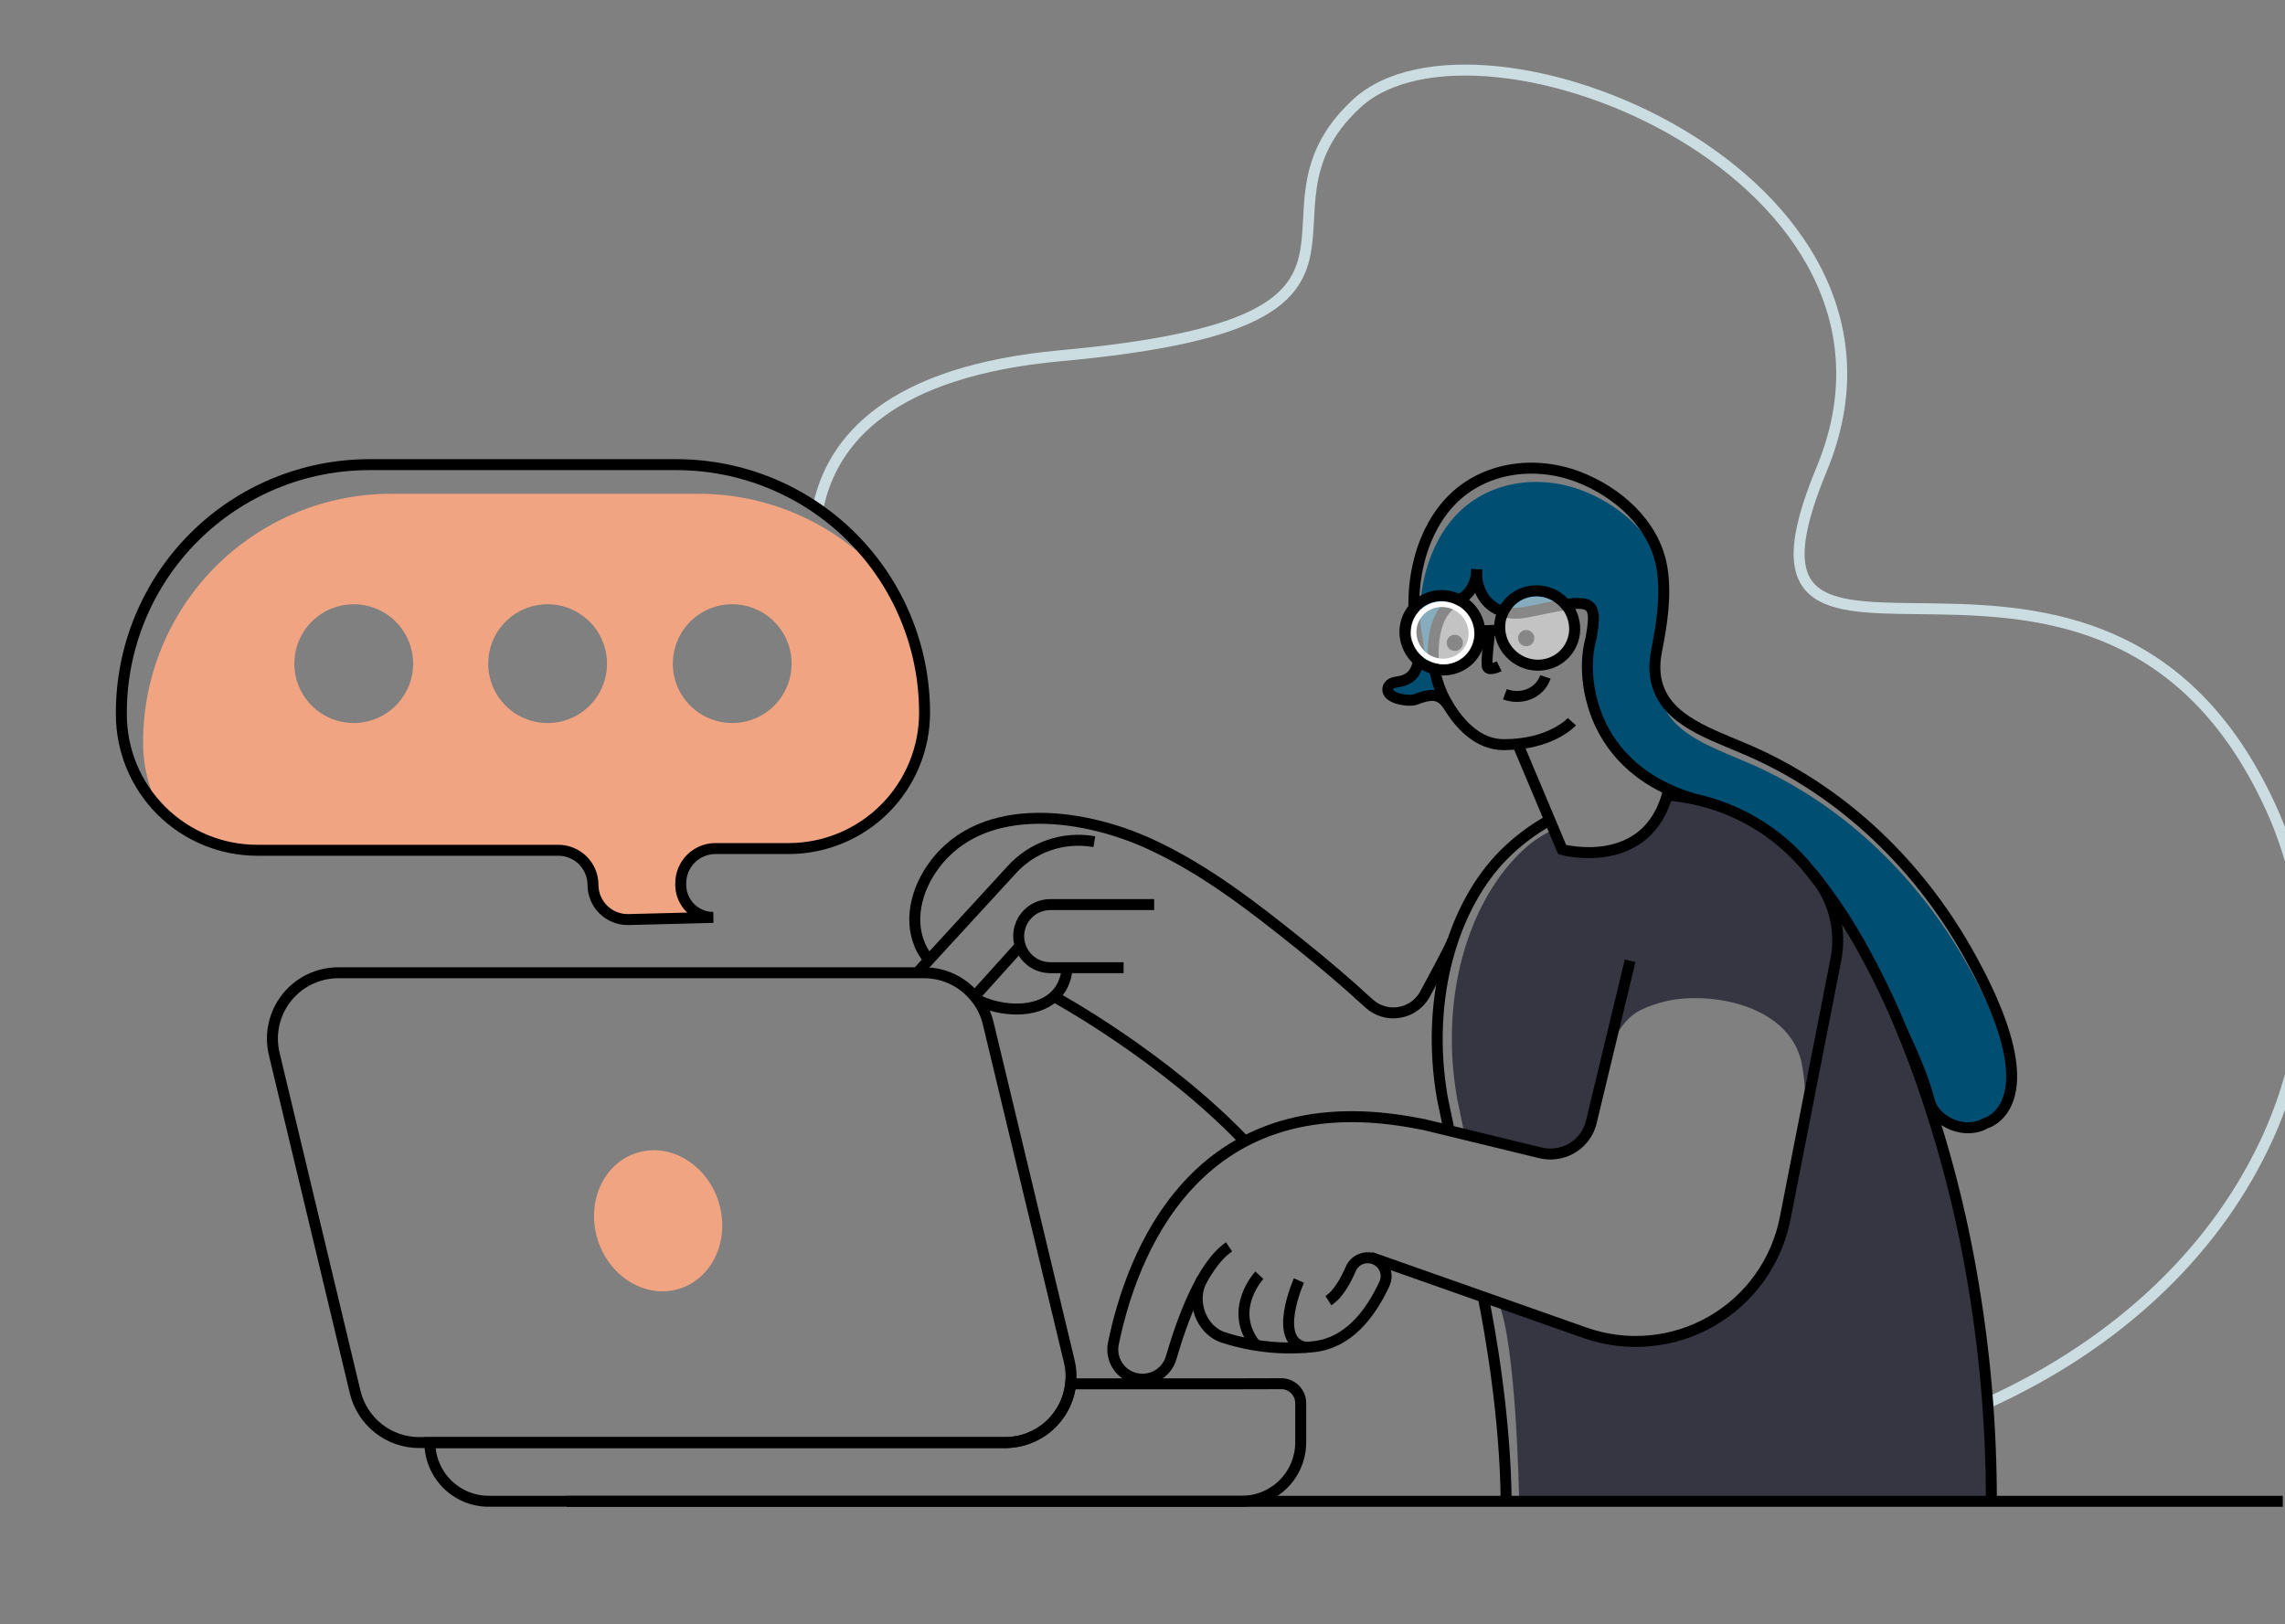 <svg width="173" height="123" viewBox="0 0 173 123" fill="none" xmlns="http://www.w3.org/2000/svg">
<rect x="0" y="0" width="173" height="123" fill="#808080" stroke="none"/>
<g clip-path="url(#clip0_389_18824)">
<path d="M141.203 70.664L140.878 73.769C140.031 75.791 139.185 77.812 138.34 79.831C138.045 80.541 137.749 81.249 137.451 81.955C137.316 82.286 137.125 82.59 136.885 82.856C136.873 82.873 136.858 82.888 136.839 82.899C136.821 82.91 136.8 82.916 136.779 82.918C136.707 82.918 136.681 82.822 136.676 82.751C136.635 81.985 136.544 81.223 136.402 80.469C135.61 76.829 131.385 75.496 128.07 75.578C126.744 75.598 125.438 75.901 124.238 76.466C122.507 77.303 121.833 79.633 121.741 79.719L121.667 80.019L120.481 84.963C120.231 86.065 120.04 86.647 119.022 86.941C118.989 86.953 117.975 87.493 117.942 87.493C117.548 87.603 118.625 87.366 118.199 87.294L116.848 87.083L116.273 86.951L107.883 84.965C108.208 85.02 108.541 85.08 108.879 85.148L110.826 85.613L110.312 83.144C108.972 75.457 111.192 68.483 114.973 64.696C115.968 63.701 116.463 63.445 117.624 62.782L118.276 64.327C118.276 64.327 124.949 66.317 126.521 60.212C127.157 60.267 128.379 60.258 129.009 60.395C132.294 61.084 135.261 62.835 137.451 65.378C137.644 65.598 137.833 65.826 138.021 66.058L138.12 66.179C138.236 66.324 138.359 66.473 138.474 66.622L138.557 66.739C139.517 67.993 140.401 69.303 141.203 70.664Z" fill="#353642"/>
<path d="M61.914 38.527C62.972 33.236 67.466 28.11 80.301 26.936C108.829 24.329 93.408 16.464 102.697 7.856C111.986 -0.751 147.108 13.41 137.92 35.527C128.732 57.643 159.063 33.096 171.909 61.11C173.77 65.175 174.666 69.616 174.527 74.084C174.365 78.806 173.149 83.432 170.968 87.623C166.865 95.637 159.245 102.776 148.223 107.2C146.597 107.863 144.894 108.459 143.116 108.988" stroke="#CCDDE2" stroke-width="0.83" stroke-miterlimit="10"/>
<path d="M150.767 113.675H116.043L115.009 113.366C115.009 113.366 114.799 101.577 113.414 98.56L118.558 100.309L123.541 101.742C123.541 101.742 130.396 101.885 134.314 94.889C134.314 94.889 134.974 93.219 135.565 90.208C136.076 87.595 138.792 73.192 139.931 69.975C141.16 72.122 143.085 75.817 144.015 78.069C145.022 80.515 145.869 82.951 146.561 85.209C147.714 88.926 148.624 92.715 149.284 96.55C150.272 102.205 150.768 107.934 150.767 113.675Z" fill="#353642"/>
<path d="M152.288 82.043C152.065 84.639 150.305 85.062 150.305 85.062C148.817 85.942 146.532 84.996 146.07 83.346C146.064 83.328 146.06 83.309 146.059 83.291C145.692 81.878 144.975 80.063 144.013 78.077C142.157 73.586 139.745 69.059 136.651 65.479C134.46 62.936 131.494 61.185 128.209 60.496C128.198 60.496 128.192 60.485 128.181 60.485C123.825 59.173 121.705 56.495 120.787 53.926C120.787 53.926 120.787 53.926 120.787 53.915C120.393 52.293 119.993 50.711 120.208 49.754C120.575 48.077 120.759 46.263 120.302 45.896C119.726 45.414 118.687 45.771 116.041 46.304C113.75 46.774 112.528 46.508 112.253 45.108C112.209 44.891 112.187 44.67 112.186 44.448C112.175 44.588 111.635 44.033 111.61 44.165C111.437 44.88 111.091 45.166 110.338 45.481C109.219 45.945 108.762 47.74 108.597 48.936C108.424 50.21 108.997 51.966 109.451 53.162C108.87 52.499 108.205 52.576 107.165 52.978C106.904 53.078 106.247 53.05 105.727 52.868C105.8 52.805 105.887 52.759 105.98 52.734C106.148 52.679 104.935 52.076 105.111 52.038C106.877 51.639 107.867 50.167 107.658 48.872C107.138 45.611 107.83 41.775 110.033 39.234C112.462 36.44 116.425 35.859 119.78 37.138C122.414 38.139 124.906 40.193 125.819 42.932C125.819 42.943 125.819 42.954 125.83 42.965C125.946 43.314 126.035 43.671 126.096 44.033C126.432 46.07 125.714 48.135 125.315 50.149C125.172 50.875 125.536 51.666 125.613 52.242C126.056 55.696 130.042 56.671 133.197 58.137C139.828 61.226 145.242 66.506 148.883 72.927C151.301 77.178 152.164 80.077 152.288 82.043Z" fill="#004F72"/>
<path d="M117.329 62.097C117.258 62.135 117.186 62.174 117.12 62.218C115.929 62.901 114.834 63.738 113.864 64.709C110.085 68.496 107.866 75.47 109.205 83.157L109.719 85.613" stroke="black" stroke-width="0.83" stroke-miterlimit="10"/>
<path d="M150.769 113.675C150.77 107.936 150.274 102.208 149.287 96.555C148.626 92.72 147.717 88.931 146.564 85.214C145.871 82.956 145.024 80.52 144.017 78.075C143.082 75.786 142.002 73.56 140.784 71.409C139.602 69.303 138.22 67.317 136.656 65.477C134.465 62.934 131.498 61.183 128.214 60.494C127.584 60.361 126.946 60.265 126.305 60.208" stroke="black" stroke-width="0.83" stroke-miterlimit="10"/>
<path d="M82.854 63.733L82.761 63.717C81.639 63.529 80.487 63.626 79.412 63.998C78.337 64.37 77.373 65.007 76.608 65.848L70.324 72.694L69.59 73.502C69.544 73.552 69.501 73.604 69.461 73.658" stroke="black" stroke-width="0.83" stroke-miterlimit="10"/>
<path d="M73.789 75.446L77.237 71.621L77.243 71.615" stroke="black" stroke-width="0.83" stroke-miterlimit="10"/>
<path d="M103.781 95.203L120.002 100.919C121.564 101.469 123.227 101.677 124.876 101.528C126.526 101.378 128.124 100.876 129.562 100.054C131 99.231 132.244 98.109 133.209 96.764C134.175 95.418 134.839 93.88 135.157 92.254L138.995 72.662C139.192 71.656 139.183 70.621 138.968 69.618C138.754 68.616 138.34 67.667 137.75 66.829C137.585 66.593 137.406 66.367 137.213 66.153" stroke="black" stroke-width="0.83" stroke-miterlimit="10"/>
<path d="M93.053 94.413C90.988 95.808 89.471 100.043 88.664 102.822C88.526 103.288 88.24 103.697 87.85 103.987C87.46 104.278 86.986 104.433 86.5 104.432C86.171 104.432 85.845 104.36 85.546 104.222C85.088 104.007 84.715 103.644 84.488 103.191C84.261 102.738 84.194 102.221 84.297 101.725C85.647 95.123 90.413 82.087 106.785 84.961C107.112 85.016 107.444 85.076 107.78 85.144L109.724 85.613L115.175 86.941L116.645 87.296C117.203 87.431 117.787 87.41 118.333 87.235C118.367 87.229 118.4 87.219 118.433 87.208C118.936 87.035 119.388 86.738 119.746 86.344C120.104 85.951 120.357 85.473 120.481 84.955L121.721 79.796L121.793 79.497L123.417 72.752" stroke="black" stroke-width="0.83" stroke-miterlimit="10"/>
<path d="M85.069 73.272H79.513C78.88 73.272 78.272 73.021 77.825 72.573C77.377 72.125 77.125 71.517 77.125 70.884C77.125 70.251 77.377 69.643 77.825 69.195C78.272 68.747 78.88 68.496 79.513 68.496H87.384" stroke="black" stroke-width="0.83" stroke-miterlimit="10"/>
<path d="M80.8 73.27C80.721 74.244 80.35 74.964 79.802 75.462C78.391 76.748 75.806 76.601 74.008 75.721" stroke="black" stroke-width="0.83" stroke-miterlimit="10"/>
<path d="M70.337 72.692C68.744 70.766 69.07 68.156 70.306 66.138C73.813 60.414 81.827 61.512 87.025 63.892C91.236 65.813 94.925 68.701 98.517 71.582C100.271 72.989 101.994 74.456 103.661 75.991C103.967 76.268 104.331 76.472 104.728 76.588C105.124 76.703 105.541 76.727 105.947 76.658C106.354 76.589 106.74 76.429 107.076 76.189C107.412 75.95 107.689 75.637 107.886 75.275C108.805 73.579 109.799 71.729 109.986 71.216" stroke="black" stroke-width="0.83" stroke-miterlimit="10"/>
<path d="M79.805 75.462C79.805 75.462 88.092 79.958 94.249 86.418" stroke="black" stroke-width="0.83" stroke-miterlimit="10"/>
<path d="M91.027 96.851C90.109 98.42 90.899 100.724 92.635 101.275C94.852 101.991 97.197 102.226 99.512 101.964C102.038 101.67 103.717 99.585 104.823 97.197C104.903 97.019 104.945 96.826 104.946 96.632C104.946 96.437 104.906 96.244 104.827 96.066C104.749 95.887 104.633 95.728 104.489 95.597C104.345 95.466 104.174 95.367 103.989 95.306C103.655 95.196 103.291 95.216 102.971 95.362C102.651 95.508 102.398 95.77 102.262 96.094C101.895 96.943 101.327 98.005 100.574 98.483" stroke="black" stroke-width="0.83" stroke-miterlimit="10"/>
<path d="M95.347 96.557C95.347 96.557 93.078 98.997 94.867 101.58C94.946 101.689 95.038 101.786 95.143 101.871" stroke="black" stroke-width="0.83" stroke-miterlimit="10"/>
<path d="M98.341 96.96C98.341 96.96 96.243 101.681 98.935 102.027" stroke="black" stroke-width="0.83" stroke-miterlimit="10"/>
<path d="M172.834 113.678H42.898" stroke="black" stroke-width="0.83" stroke-miterlimit="10"/>
<path d="M94.019 104.781H81.061C80.929 106.004 80.35 107.135 79.434 107.957C78.518 108.779 77.33 109.232 76.1 109.231H32.547C32.549 110.408 33.018 111.537 33.851 112.37C34.684 113.203 35.813 113.672 36.991 113.675H94.019C95.198 113.674 96.33 113.206 97.166 112.373C98.001 111.541 98.473 110.41 98.478 109.231V106.243C98.478 105.853 98.323 105.48 98.047 105.204C97.771 104.928 97.397 104.773 97.008 104.773L94.019 104.781Z" stroke="black" stroke-width="0.83" stroke-miterlimit="10"/>
<path d="M74.009 75.721C74.391 76.25 74.666 76.848 74.818 77.481L80.956 103.081C81.092 103.637 81.127 104.213 81.061 104.781C80.929 106.004 80.35 107.135 79.434 107.957C78.518 108.778 77.331 109.232 76.1 109.231H31.739C30.618 109.23 29.53 108.853 28.651 108.159C27.771 107.465 27.151 106.495 26.89 105.405L20.763 79.807C20.587 79.075 20.579 78.311 20.741 77.575C20.902 76.838 21.229 76.148 21.695 75.556C22.162 74.965 22.757 74.486 23.435 74.157C24.114 73.829 24.858 73.658 25.611 73.658H69.969C70.698 73.657 71.418 73.816 72.078 74.125C72.738 74.434 73.322 74.885 73.787 75.446L74.009 75.721Z" stroke="black" stroke-width="0.83" stroke-miterlimit="10"/>
<path d="M67.055 43.862C66.772 43.529 66.474 43.21 66.164 42.899C64.422 41.151 62.351 39.764 60.071 38.818C57.791 37.872 55.347 37.386 52.879 37.388H29.623C27.156 37.387 24.712 37.872 22.432 38.816C20.152 39.76 18.081 41.144 16.336 42.889C14.591 44.634 13.207 46.706 12.264 48.986C11.32 51.266 10.835 53.709 10.836 56.177V56.311C10.834 58.062 11.28 59.784 12.131 61.314C13.088 62.289 14.231 63.062 15.491 63.589C16.752 64.115 18.105 64.384 19.471 64.38H42.271C42.967 64.38 43.634 64.657 44.126 65.149C44.618 65.641 44.894 66.308 44.894 67.004C44.895 67.7 45.173 68.368 45.666 68.86C46.159 69.353 46.827 69.629 47.523 69.629H47.58L53.21 69.486C53.21 69.431 53.199 69.381 53.199 69.332C52.712 69.164 52.29 68.849 51.991 68.43C51.692 68.011 51.532 67.509 51.532 66.995V66.873C51.533 66.178 51.809 65.511 52.301 65.019C52.793 64.527 53.46 64.25 54.156 64.25H59.706C62.435 64.25 65.052 63.166 66.981 61.236C68.911 59.307 69.995 56.69 69.995 53.961C70.004 50.383 68.984 46.877 67.055 43.862ZM26.783 54.748C25.893 54.748 25.023 54.484 24.284 53.99C23.544 53.496 22.967 52.794 22.626 51.972C22.286 51.15 22.197 50.245 22.37 49.373C22.544 48.5 22.972 47.698 23.602 47.069C24.231 46.44 25.033 46.012 25.905 45.839C26.778 45.665 27.683 45.755 28.505 46.096C29.326 46.437 30.029 47.014 30.522 47.754C31.016 48.494 31.279 49.364 31.279 50.254C31.277 51.446 30.803 52.588 29.96 53.43C29.117 54.273 27.975 54.747 26.783 54.748ZM41.457 54.748C40.567 54.747 39.698 54.483 38.958 53.989C38.219 53.494 37.643 52.791 37.303 51.969C36.963 51.147 36.874 50.243 37.048 49.37C37.222 48.498 37.651 47.697 38.281 47.068C38.91 46.439 39.712 46.011 40.584 45.838C41.457 45.665 42.361 45.755 43.183 46.096C44.005 46.437 44.707 47.014 45.2 47.754C45.694 48.494 45.957 49.364 45.956 50.254C45.956 50.844 45.84 51.429 45.614 51.975C45.388 52.52 45.056 53.016 44.638 53.433C44.22 53.851 43.724 54.182 43.178 54.407C42.633 54.633 42.048 54.748 41.457 54.748ZM55.433 54.748C54.543 54.747 53.674 54.482 52.935 53.988C52.195 53.493 51.62 52.79 51.28 51.968C50.94 51.146 50.852 50.241 51.026 49.369C51.2 48.497 51.629 47.696 52.259 47.067C52.888 46.439 53.69 46.011 54.563 45.838C55.435 45.666 56.339 45.755 57.161 46.096C57.982 46.437 58.684 47.014 59.178 47.755C59.672 48.495 59.935 49.364 59.934 50.254C59.934 50.844 59.817 51.429 59.591 51.975C59.365 52.521 59.033 53.017 58.615 53.434C58.197 53.851 57.701 54.182 57.155 54.408C56.609 54.633 56.023 54.749 55.433 54.748Z" fill="#F0A481"/>
<path d="M70 53.963C70 56.692 68.916 59.309 66.986 61.238C65.057 63.168 62.44 64.252 59.711 64.252H54.165C53.469 64.252 52.803 64.528 52.311 65.02C51.819 65.511 51.542 66.178 51.541 66.873V66.995C51.541 67.509 51.701 68.011 52 68.43C52.298 68.849 52.721 69.164 53.207 69.332C53.464 69.421 53.733 69.465 54.005 69.464L53.218 69.486L47.586 69.629H47.525C46.828 69.629 46.161 69.353 45.668 68.861C45.175 68.369 44.897 67.702 44.896 67.006C44.896 66.31 44.619 65.642 44.127 65.15C43.635 64.659 42.968 64.382 42.272 64.382H19.476C16.747 64.382 14.13 63.298 12.201 61.369C10.271 59.439 9.188 56.822 9.188 54.094V53.959C9.188 51.493 9.674 49.052 10.618 46.773C11.562 44.495 12.945 42.425 14.689 40.682C16.433 38.938 18.503 37.555 20.781 36.612C23.06 35.668 25.502 35.183 27.968 35.183H51.216C56.197 35.184 60.974 37.162 64.496 40.684C68.019 44.206 69.998 48.982 70 53.963Z" stroke="black" stroke-width="0.83" stroke-miterlimit="10"/>
<path d="M128.21 60.489C128.199 60.489 128.194 60.478 128.183 60.478C123.826 59.166 121.706 56.487 120.788 53.919C120.788 53.919 120.788 53.919 120.788 53.908C120.069 51.906 120.086 49.967 120.345 48.81C120.5 48.197 120.598 47.571 120.639 46.94C120.699 45.152 119.388 45.589 115.636 46.337C113.913 46.686 112.81 46.032 112.259 45.102C112.206 45.021 112.159 44.936 112.12 44.847C111.863 44.306 111.756 43.705 111.811 43.109" stroke="black" stroke-width="0.83" stroke-miterlimit="10"/>
<path d="M109.647 53.405C109.58 53.311 109.512 53.221 109.446 53.149C108.866 52.486 108.201 52.563 107.161 52.965C106.9 53.065 106.242 53.037 105.722 52.855C105.285 52.699 104.958 52.429 105.107 52.025C105.145 51.942 105.202 51.869 105.273 51.811C105.344 51.753 105.427 51.713 105.516 51.692C105.69 51.649 105.865 51.614 106.042 51.588C107.826 51.189 107.427 49.124 107.21 47.829C106.685 44.569 107.383 40.733 109.608 38.192C112.059 35.398 116.068 34.816 119.454 36.094C122.432 37.219 125.234 39.658 125.814 42.92C125.814 42.931 125.814 42.942 125.825 42.953C125.836 42.964 125.825 42.98 125.825 42.991C126.169 45.029 125.825 47.237 125.426 49.252C125.188 50.447 125.278 51.422 125.61 52.229C126.652 54.869 130.166 55.789 132.999 57.096C139.704 60.184 145.166 65.464 148.847 71.885C151.754 76.978 152.443 80.111 152.283 82.043C152.061 84.639 150.301 85.062 150.301 85.062C148.812 85.942 146.525 84.996 146.066 83.346C146.059 83.328 146.055 83.31 146.055 83.291C145.687 81.878 144.971 80.063 144.008 78.077" stroke="black" stroke-width="0.83" stroke-miterlimit="10"/>
<path d="M111.8 43.109C111.8 44.092 111.337 45.062 110.331 45.475C109.199 45.942 108.739 47.171 108.574 48.367C108.343 50.118 108.72 51.896 109.642 53.403C110.496 54.821 111.887 56.385 113.856 56.385C117.464 56.385 119.011 54.645 119.011 54.645" stroke="black" stroke-width="0.83" stroke-miterlimit="10"/>
<path d="M115.551 48.931C115.89 48.931 116.165 48.656 116.165 48.318C116.165 47.979 115.89 47.704 115.551 47.704C115.212 47.704 114.938 47.979 114.938 48.318C114.938 48.656 115.212 48.931 115.551 48.931Z" fill="black"/>
<path d="M110.145 49.289C110.484 49.289 110.759 49.014 110.759 48.676C110.759 48.337 110.484 48.062 110.145 48.062C109.806 48.062 109.531 48.337 109.531 48.676C109.531 49.014 109.806 49.289 110.145 49.289Z" fill="black"/>
<path d="M112.799 47.74C112.799 47.74 112.492 50.164 112.615 50.496C112.738 50.829 113.506 50.449 113.506 50.449" stroke="black" stroke-width="0.83" stroke-miterlimit="10"/>
<path d="M113.938 52.569C115.251 53.052 116.607 52.437 117.004 51.255" stroke="black" stroke-width="0.83" stroke-miterlimit="10"/>
<path d="M118.722 49.204C119.613 47.943 119.288 46.18 117.996 45.268C116.704 44.355 114.934 44.638 114.043 45.899C113.152 47.16 113.477 48.922 114.769 49.835C116.061 50.748 117.831 50.465 118.722 49.204Z" stroke="black" stroke-width="0.83" stroke-miterlimit="10"/>
<path d="M111.55 49.565C112.441 48.304 112.116 46.541 110.824 45.629C109.532 44.716 107.762 44.998 106.871 46.26C105.98 47.521 106.305 49.283 107.597 50.196C108.889 51.109 110.659 50.826 111.55 49.565Z" stroke="black" stroke-width="0.83" stroke-miterlimit="10"/>
<path d="M109.163 45.964C109.673 45.962 110.165 46.154 110.54 46.5C110.914 46.846 111.144 47.322 111.183 47.831C111.204 48.083 111.173 48.338 111.093 48.578C111.013 48.819 110.885 49.041 110.717 49.23C110.547 49.423 110.34 49.579 110.108 49.69C109.876 49.8 109.625 49.863 109.368 49.873H109.265C108.755 49.875 108.263 49.683 107.888 49.337C107.513 48.99 107.283 48.514 107.244 48.005C107.224 47.752 107.256 47.498 107.336 47.257C107.417 47.017 107.545 46.795 107.713 46.605C107.883 46.413 108.09 46.257 108.321 46.147C108.552 46.036 108.804 45.974 109.06 45.962H109.163M109.163 45.547H109.039C108.73 45.561 108.426 45.637 108.146 45.77C107.866 45.904 107.616 46.092 107.411 46.324C107.205 46.556 107.048 46.827 106.949 47.121C106.85 47.415 106.811 47.725 106.835 48.035C106.884 48.647 107.163 49.218 107.614 49.636C108.065 50.053 108.656 50.285 109.271 50.287H109.394C109.704 50.273 110.007 50.197 110.287 50.064C110.567 49.93 110.817 49.742 111.023 49.51C111.228 49.278 111.385 49.007 111.484 48.713C111.583 48.419 111.622 48.108 111.599 47.799C111.549 47.187 111.271 46.615 110.82 46.198C110.368 45.781 109.777 45.548 109.163 45.547Z" fill="white"/>
<path d="M113.553 47.702L112.047 47.779" stroke="black" stroke-width="0.83" stroke-miterlimit="10"/>
<path opacity="0.53" d="M118.359 48.951C119.114 47.883 118.839 46.39 117.745 45.617C116.651 44.844 115.152 45.084 114.398 46.152C113.643 47.221 113.918 48.713 115.012 49.486C116.106 50.259 117.604 50.019 118.359 48.951Z" fill="white"/>
<path opacity="0.53" d="M111.187 49.311C111.942 48.243 111.667 46.751 110.573 45.978C109.479 45.205 107.98 45.445 107.226 46.513C106.471 47.581 106.746 49.074 107.84 49.846C108.934 50.619 110.433 50.38 111.187 49.311Z" fill="white"/>
<path d="M114.93 56.385L118.275 64.332C118.275 64.332 124.729 66.069 126.298 59.962" stroke="black" stroke-width="0.83" stroke-miterlimit="10"/>
<path d="M51.45 97.577C53.976 96.78 55.299 93.832 54.404 90.993C53.508 88.154 50.734 86.498 48.208 87.295C45.681 88.091 44.358 91.039 45.254 93.878C46.149 96.718 48.923 98.373 51.45 97.577Z" fill="#F0A481"/>
<path d="M114.035 113.675C113.963 107.206 112.822 100.814 112.297 98.205" stroke="black" stroke-width="0.83" stroke-miterlimit="10"/>
</g>
<defs>
<clipPath id="clip0_389_18824">
<rect width="173" height="122" fill="white" transform="translate(0 0.306)"/>
</clipPath>
</defs>
</svg>
